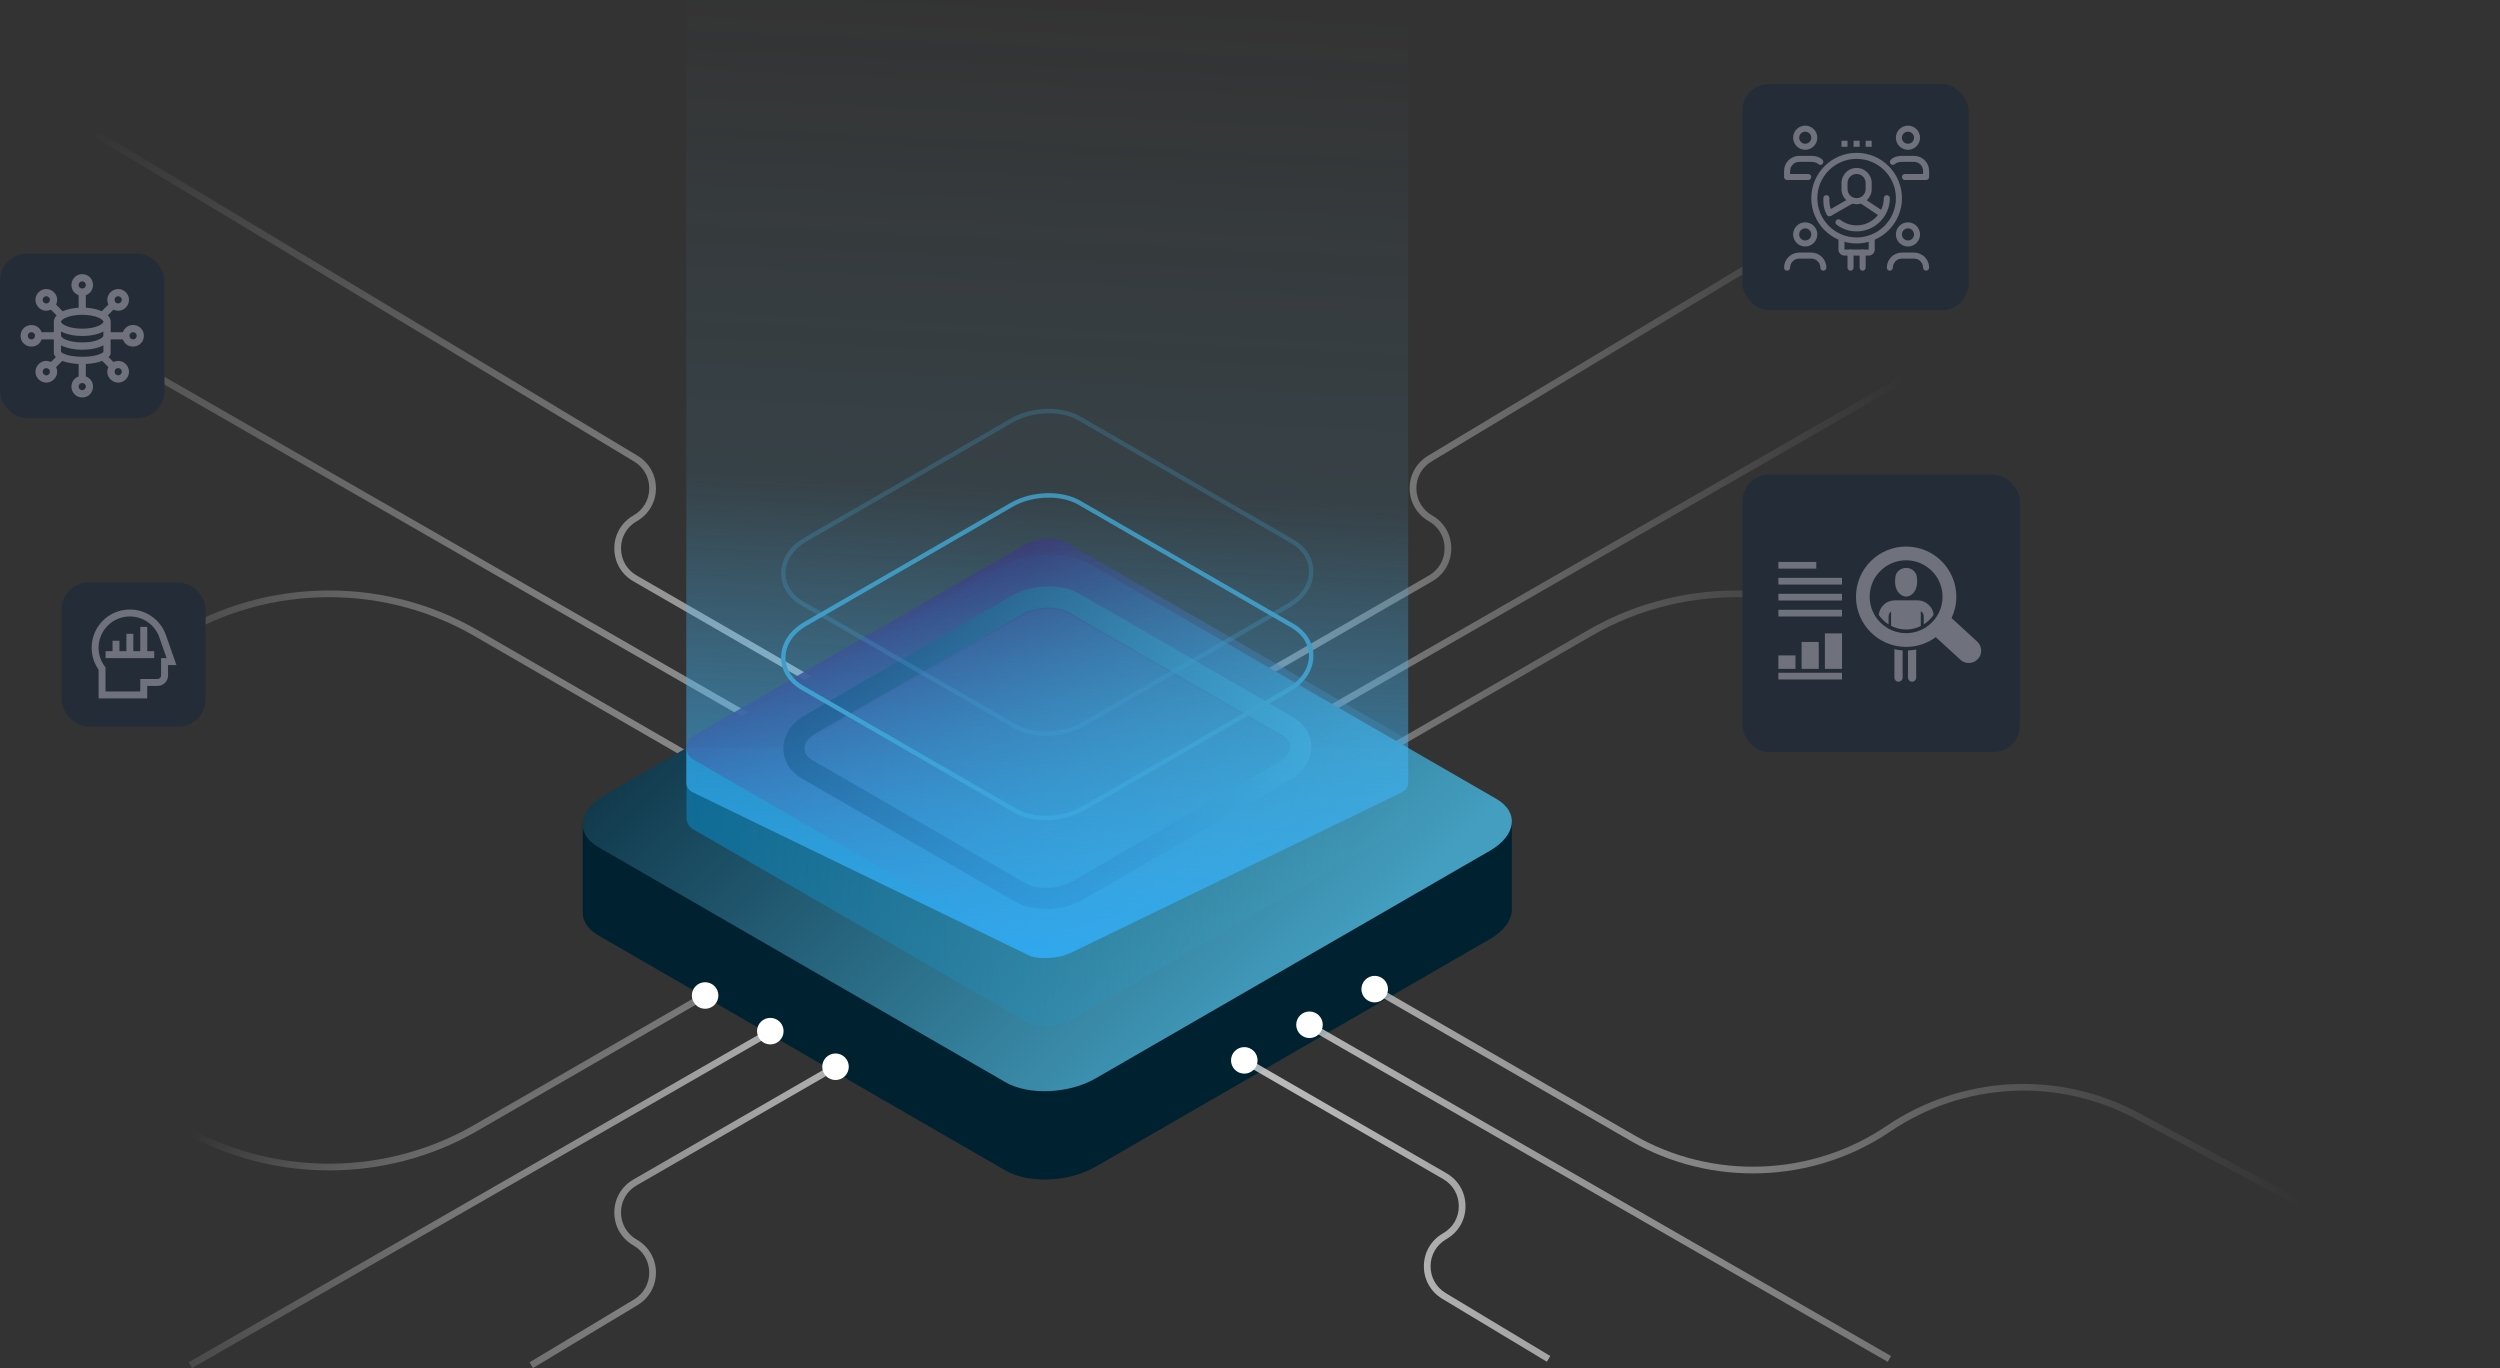 <svg width="561" height="307" viewBox="0 0 561 307" fill="none" xmlns="http://www.w3.org/2000/svg">
<rect x="0" y="0" width="561" height="307" fill="#333333" stroke="none"/>
<path d="M161.207 171.746C161.207 170.101 159.873 168.768 158.228 168.768C156.583 168.768 155.25 170.101 155.25 171.746C155.25 173.391 156.583 174.725 158.228 174.725C159.873 174.725 161.207 173.391 161.207 171.746Z" fill="white"/>
<path d="M175.836 163.757C175.836 162.112 174.502 160.779 172.857 160.779C171.212 160.779 169.879 162.112 169.879 163.757C169.879 165.403 171.212 166.736 172.857 166.736C174.502 166.736 175.836 165.403 175.836 163.757Z" fill="white"/>
<path d="M190.468 155.758C190.468 154.113 189.135 152.779 187.49 152.779C185.845 152.779 184.512 154.113 184.512 155.758C184.512 157.403 185.845 158.736 187.49 158.736C189.135 158.736 190.468 157.403 190.468 155.758Z" fill="white"/>
<path d="M157.849 172.402L106.325 142.651C84.906 130.286 57.843 131.253 37.359 145.113L16.296 159.36L15.457 158.113L36.521 143.866C57.477 129.684 85.164 128.694 107.077 141.35L158.602 171.101L157.849 172.402Z" fill="url(#paint0_linear_5280_3663)"/>
<path d="M20.207 74.963L19.457 76.268L172.547 164.299L173.297 162.994L20.207 74.963Z" fill="url(#paint1_linear_5280_3663)"/>
<path d="M187.108 156.413L142.109 130.436C139.432 128.888 137.841 126.124 137.851 123.038C137.851 119.952 139.464 117.189 142.152 115.662C144.335 114.415 145.668 112.168 145.69 109.652C145.722 107.136 144.453 104.856 142.292 103.555L21.383 30.816L22.157 29.526L143.066 102.265C145.69 103.846 147.227 106.609 147.195 109.663C147.163 112.716 145.55 115.447 142.894 116.963C140.679 118.221 139.357 120.49 139.357 123.038C139.357 125.587 140.658 127.866 142.862 129.135L187.86 155.112L187.108 156.413Z" fill="url(#paint2_linear_5280_3663)"/>
<path d="M302.316 171.746C302.316 170.101 303.65 168.768 305.295 168.768C306.94 168.768 308.273 170.101 308.273 171.746C308.273 173.391 306.94 174.725 305.295 174.725C303.65 174.725 302.316 173.391 302.316 171.746Z" fill="white"/>
<path d="M287.691 163.757C287.691 162.112 289.025 160.779 290.67 160.779C292.315 160.779 293.648 162.112 293.648 163.757C293.648 165.403 292.315 166.736 290.67 166.736C289.025 166.736 287.691 165.403 287.691 163.757Z" fill="white"/>
<path d="M273.055 155.758C273.055 154.113 274.388 152.779 276.033 152.779C277.678 152.779 279.011 154.113 279.011 155.758C279.011 157.403 277.678 158.736 276.033 158.736C274.388 158.736 273.055 157.403 273.055 155.758Z" fill="white"/>
<path d="M305.678 172.402L304.926 171.101L356.451 141.35C378.364 128.705 406.051 129.683 427.007 143.866L448.071 158.112L447.232 159.36L426.168 145.113C405.685 131.253 378.622 130.286 357.203 142.651L305.678 172.402Z" fill="url(#paint3_linear_5280_3663)"/>
<path d="M443.32 74.924L290.23 162.955L290.981 164.26L444.071 76.229L443.32 74.924Z" fill="url(#paint4_linear_5280_3663)"/>
<path d="M276.417 156.413L275.664 155.112L320.662 129.135C322.867 127.866 324.178 125.587 324.168 123.038C324.168 120.49 322.834 118.221 320.63 116.963C317.974 115.447 316.361 112.716 316.329 109.663C316.297 106.609 317.834 103.835 320.458 102.265L441.367 29.526L442.142 30.816L321.232 103.555C319.071 104.856 317.802 107.136 317.834 109.652C317.867 112.168 319.189 114.415 321.372 115.662C324.06 117.189 325.662 119.952 325.673 123.038C325.673 126.124 324.092 128.898 321.415 130.436L276.417 156.413Z" fill="url(#paint5_linear_5280_3663)"/>
<path d="M339.27 184.67H310.841L244.381 146.306C239.209 143.317 230.166 143.693 224.199 147.145L159.191 184.681H130.762V204.487H130.783C130.633 206.508 131.762 208.465 134.245 209.895L225.64 262.667C230.812 265.657 239.854 265.28 245.822 261.829L334.324 210.734C337.431 208.938 339.076 206.67 339.238 204.487H339.259V184.681L339.27 184.67Z" fill="#002130"/>
<path d="M225.637 242.851L134.242 190.079C129.071 187.09 129.716 181.875 135.694 178.423L224.196 127.328C230.174 123.877 239.206 123.501 244.378 126.49L335.772 179.262C340.944 182.251 340.299 187.466 334.321 190.917L245.819 242.012C239.84 245.464 230.809 245.84 225.637 242.851Z" fill="url(#paint6_linear_5280_3663)"/>
<path style="mix-blend-mode:multiply" d="M315.965 183.477V167.789H291.859L238.818 137.167C238.549 137.016 237.442 136.608 235.571 136.608C233.463 136.608 231.248 137.124 229.818 137.952L178.153 167.779H154.047V183.466C154.047 184.498 154.563 185.531 155.584 186.122L231.194 229.776C231.463 229.927 232.571 230.335 234.442 230.335C236.549 230.335 238.764 229.819 240.194 228.991L314.439 186.133C315.46 185.541 315.976 184.509 315.976 183.477H315.965Z" fill="url(#paint7_linear_5280_3663)"/>
<path style="mix-blend-mode:multiply" d="M234.434 214.658C232.563 214.658 231.456 214.261 231.187 214.099L155.577 170.445C153.534 169.262 153.534 166.316 155.577 165.134L229.821 122.275C231.262 121.447 233.466 120.931 235.574 120.931C237.445 120.931 238.552 121.329 238.821 121.49L314.431 165.144C316.474 166.327 316.474 169.273 314.431 170.456L240.186 213.314C238.746 214.142 236.541 214.658 234.434 214.658ZM145.523 170.993L324.495 164.585L145.523 170.993Z" fill="url(#paint8_linear_5280_3663)"/>
<path d="M235.317 136.339C237.037 136.339 238.671 136.683 239.897 137.393L287.659 164.961C290.357 166.521 290.024 169.252 286.906 171.047L240.66 197.745C238.951 198.734 236.768 199.24 234.693 199.24C232.973 199.24 231.338 198.896 230.112 198.186L182.351 170.606C179.652 169.047 179.985 166.316 183.104 164.521L229.349 137.823C231.059 136.834 233.241 136.328 235.317 136.328M235.317 131.597C232.317 131.597 229.349 132.35 226.984 133.726L180.738 160.424C177.588 162.241 175.781 164.994 175.781 167.972C175.781 170.725 177.308 173.187 179.975 174.725L227.736 202.293C229.65 203.401 232.059 203.982 234.693 203.982C237.693 203.982 240.66 203.229 243.026 201.853L289.271 175.155C292.422 173.338 294.228 170.585 294.228 167.607C294.228 164.854 292.701 162.392 290.035 160.854L242.273 133.275C240.359 132.167 237.951 131.586 235.317 131.586V131.597Z" fill="url(#paint9_linear_5280_3663)"/>
<path d="M235.317 111.168C232.317 111.168 229.349 111.921 226.984 113.297L180.738 139.995C177.588 141.812 175.781 144.564 175.781 147.543C175.781 150.295 177.308 152.758 179.975 154.295L227.736 181.864C229.65 182.972 232.059 183.552 234.693 183.552C237.693 183.552 240.66 182.8 243.026 181.423L289.271 154.725C292.422 152.908 294.228 150.156 294.228 147.177C294.228 144.425 292.701 141.962 290.035 140.425L242.273 112.845C240.359 111.738 237.951 111.157 235.317 111.157V111.168Z" stroke="#3C8DAD" stroke-miterlimit="10"/>
<path d="M235.317 92.255C232.317 92.255 229.349 93.007 226.984 94.384L180.738 121.082C177.588 122.899 175.781 125.651 175.781 128.63C175.781 131.382 177.308 133.844 179.975 135.382L227.736 162.951C229.65 164.058 232.059 164.639 234.693 164.639C237.693 164.639 240.66 163.886 243.026 162.51L289.271 135.812C292.422 133.995 294.228 131.242 294.228 128.264C294.228 125.511 292.701 123.049 290.035 121.512L242.273 93.932C240.359 92.825 237.951 92.244 235.317 92.244V92.255Z" stroke="#3C8DAD" stroke-opacity="0.3" stroke-miterlimit="10"/>
<path d="M316 175.6V0H154V175.609C154 176.477 154.516 177.344 155.538 177.841L231.181 214.53C231.45 214.657 232.558 215 234.43 215C236.538 215 238.754 214.566 240.185 213.87L314.462 177.85C315.484 177.353 316 176.486 316 175.618V175.6Z" fill="url(#paint10_linear_5280_3663)" style="mix-blend-mode:hard-light"/>
<path d="M161.207 223.39C161.207 225.035 159.873 226.368 158.228 226.368C156.583 226.368 155.25 225.035 155.25 223.39C155.25 221.744 156.583 220.411 158.228 220.411C159.873 220.411 161.207 221.744 161.207 223.39Z" fill="white"/>
<path d="M175.836 231.389C175.836 233.034 174.502 234.368 172.857 234.368C171.212 234.368 169.879 233.034 169.879 231.389C169.879 229.744 171.212 228.411 172.857 228.411C174.502 228.411 175.836 229.744 175.836 231.389Z" fill="white"/>
<path d="M190.468 239.378C190.468 241.023 189.135 242.357 187.49 242.357C185.845 242.357 184.512 241.023 184.512 239.378C184.512 237.733 185.845 236.4 187.49 236.4C189.135 236.4 190.468 237.733 190.468 239.378Z" fill="white"/>
<path d="M73.842 262.635C60.746 262.635 47.682 258.829 36.521 251.27L15.457 237.023L16.296 235.776L37.359 250.023C57.843 263.883 84.906 264.85 106.325 252.485L157.849 222.734L158.602 224.035L107.077 253.786C96.841 259.7 85.336 262.635 73.853 262.635H73.842Z" fill="url(#paint11_linear_5280_3663)"/>
<path d="M172.537 230.856L42.336 305.695L43.086 307L173.287 232.161L172.537 230.856Z" fill="url(#paint12_linear_5280_3663)"/>
<path d="M119.602 306.999L118.828 305.709L142.29 291.591C144.451 290.29 145.72 288.011 145.687 285.495C145.655 282.979 144.333 280.731 142.15 279.484C139.462 277.957 137.86 275.194 137.849 272.108C137.849 269.022 139.429 266.248 142.107 264.7L187.105 238.722L187.858 240.023L142.859 266.001C140.655 267.269 139.343 269.549 139.354 272.097C139.354 274.645 140.688 276.914 142.892 278.172C145.548 279.688 147.16 282.419 147.193 285.473C147.225 288.527 145.687 291.301 143.064 292.871L119.602 306.988V306.999Z" fill="url(#paint13_linear_5280_3663)"/>
<path d="M305.504 221.959C305.504 223.605 306.837 224.938 308.482 224.938C310.127 224.938 311.461 223.605 311.461 221.959C311.461 220.314 310.127 218.981 308.482 218.981C306.837 218.981 305.504 220.314 305.504 221.959Z" fill="white"/>
<path d="M290.871 229.959C290.871 231.604 292.204 232.938 293.849 232.938C295.495 232.938 296.828 231.604 296.828 229.959C296.828 228.314 295.495 226.981 293.849 226.981C292.204 226.981 290.871 228.314 290.871 229.959Z" fill="white"/>
<path d="M276.242 237.948C276.242 239.593 277.575 240.926 279.221 240.926C280.866 240.926 282.199 239.593 282.199 237.948C282.199 236.303 280.866 234.97 279.221 234.97C277.575 234.97 276.242 236.303 276.242 237.948Z" fill="white"/>
<path d="M559.84 294.236L479.294 251.088C461.757 241.69 440.629 242.776 424.146 253.937C406.856 265.635 384.008 266.452 365.922 256.012L308.086 222.615L308.839 221.314L366.675 254.711C384.255 264.861 406.48 264.065 423.297 252.69C440.242 241.228 461.962 240.109 479.993 249.765L560.539 292.914L559.829 294.236H559.84Z" fill="url(#paint14_linear_5280_3663)"/>
<path d="M294.168 229.435L293.418 230.74L423.606 305.601L424.356 304.296L294.168 229.435Z" fill="url(#paint15_linear_5280_3663)"/>
<path d="M347.107 305.569L323.646 291.451C321.022 289.871 319.484 287.108 319.517 284.054C319.549 281 321.162 278.269 323.818 276.753C326.033 275.495 327.355 273.226 327.355 270.678C327.355 268.13 326.054 265.85 323.85 264.581L278.852 238.604L279.604 237.303L324.603 263.28C327.28 264.829 328.871 267.592 328.86 270.689C328.86 273.775 327.248 276.538 324.559 278.065C322.377 279.312 321.043 281.559 321.022 284.075C320.99 286.591 322.258 288.871 324.42 290.172L347.881 304.29L347.107 305.58V305.569Z" fill="url(#paint16_linear_5280_3663)"/>
<rect x="390.992" y="106.498" width="62.282" height="62.282" rx="6" fill="#242D37"/>
<path d="M416.48 133.906C416.48 140.124 421.523 145.167 427.741 145.167C430.231 145.167 432.531 144.346 434.389 142.981L439.924 148.049C441.049 149.085 442.806 149.009 443.842 147.884C444.335 147.353 444.575 146.684 444.575 146.014C444.575 145.256 444.272 144.51 443.678 143.966L437.928 138.684C438.61 137.23 439.002 135.613 439.002 133.906C439.002 127.688 433.959 122.646 427.741 122.646C421.523 122.646 416.48 127.688 416.48 133.906ZM435.905 133.906C435.905 138.418 432.24 142.083 427.729 142.083C423.217 142.083 419.552 138.418 419.552 133.906C419.552 129.394 423.217 125.729 427.729 125.729C432.24 125.729 435.905 129.394 435.905 133.906Z" fill="#6F717D"/>
<path fill-rule="evenodd" clip-rule="evenodd" d="M425.344 129.344C425.155 130.481 425.218 131.973 425.976 132.895C426.014 132.946 426.052 132.984 426.09 133.034C426.355 133.338 426.924 133.868 427.733 133.868C428.542 133.868 429.123 133.338 429.376 133.034C429.414 132.984 429.452 132.946 429.49 132.895C430.248 131.96 430.311 130.481 430.122 129.344C429.932 128.206 428.858 127.436 427.733 127.436C426.608 127.436 425.534 128.194 425.344 129.344Z" fill="#6F717D"/>
<path d="M425.105 145.685V152.055C425.105 152.56 425.523 152.977 426.028 152.977C426.534 152.977 426.951 152.56 426.951 152.055V145.951C426.319 145.913 425.712 145.824 425.105 145.685Z" fill="#6F717D"/>
<path d="M428.148 145.963V152.055C428.148 152.56 428.566 152.977 429.071 152.977C429.577 152.977 429.994 152.56 429.994 152.055V145.761C429.387 145.875 428.78 145.938 428.148 145.963Z" fill="#6F717D"/>
<path d="M433.154 136.131C432.535 135.334 431.587 134.804 430.525 134.728L430.487 134.715H425.192C423.321 134.715 421.779 136.143 421.59 137.976C422.171 138.835 422.917 139.568 423.802 140.124V138.342C423.802 137.887 424.016 137.496 424.358 137.23V140.44C425.369 140.959 426.519 141.262 427.745 141.262C428.971 141.262 430.032 140.984 431.018 140.491V137.142C431.233 137.281 431.422 137.47 431.536 137.698C431.637 137.887 431.688 138.102 431.688 138.33V140.112C432.56 139.556 433.318 138.823 433.9 137.963C433.836 137.268 433.571 136.636 433.166 136.118L433.154 136.131Z" fill="#6F717D"/>
<path d="M413.35 142.134H409.508V150.096H413.35V142.134Z" fill="#6F717D"/>
<path d="M408.127 144.055H404.285V150.096H408.127V144.055Z" fill="#6F717D"/>
<path d="M402.908 147.075H399.066V150.096H402.908V147.075Z" fill="#6F717D"/>
<path d="M413.348 150.968H399.066V152.472H413.348V150.968Z" fill="#6F717D"/>
<path d="M413.348 136.838H399.066V138.342H413.348V136.838Z" fill="#6F717D"/>
<path d="M413.348 133.249H399.066V134.753H413.348V133.249Z" fill="#6F717D"/>
<path d="M413.348 129.672H399.066V131.176H413.348V129.672Z" fill="#6F717D"/>
<path d="M407.572 126.096H399.066V127.6H407.572V126.096Z" fill="#6F717D"/>
<rect y="56.903" width="36.908" height="36.908" rx="6" fill="#242D37"/>
<rect x="390.992" y="18.842" width="50.749" height="50.749" rx="6" fill="#242D37"/>
<rect x="13.84" y="130.719" width="32.294" height="32.294" rx="6" fill="#242D37"/>
<path d="M29.864 72.921C28.803 72.921 27.904 73.597 27.573 74.543H24.836C24.836 74.543 24.836 72.306 24.836 72.206C24.836 71.853 24.728 71.307 24.198 70.754L25.466 69.486C27.942 70.616 30.134 67.549 28.234 65.574C26.258 63.676 23.19 65.882 24.321 68.341L22.821 69.84C21.814 69.386 20.607 69.132 19.261 69.048V66.243C21.799 65.305 21.191 61.571 18.454 61.517C15.709 61.571 15.101 65.305 17.646 66.243V69.048C16.285 69.132 15.078 69.394 14.056 69.855L12.587 68.349C13.725 65.889 10.657 63.669 8.673 65.574C6.782 67.549 8.958 70.608 11.434 69.494L12.695 70.785C12.187 71.33 12.079 71.868 12.079 72.214C12.079 72.306 12.079 74.55 12.079 74.55H9.342C8.404 72.014 4.667 72.621 4.613 75.357C4.667 78.101 8.404 78.708 9.342 76.164H12.079V79.238C12.079 79.592 12.295 79.868 12.541 80.13L11.441 81.228C8.981 80.099 6.774 83.165 8.673 85.14C10.665 87.038 13.71 84.84 12.587 82.374L13.971 80.99C15.001 81.382 16.332 81.605 17.646 81.674V84.472C15.109 85.409 15.716 89.144 18.454 89.198C21.199 89.144 21.806 85.409 19.261 84.472V81.674C20.576 81.613 21.906 81.39 22.937 80.99L24.321 82.374C23.198 84.848 26.243 87.038 28.234 85.14C30.134 83.165 27.927 80.099 25.466 81.228L24.367 80.13C24.613 79.876 24.82 79.592 24.828 79.238V76.164H27.566C28.504 78.7 32.24 78.093 32.294 75.35C32.294 74.012 31.203 72.921 29.864 72.921ZM7.043 76.156C6.597 76.156 6.236 75.795 6.236 75.35C6.274 74.274 7.82 74.274 7.858 75.35C7.858 75.795 7.497 76.164 7.051 76.164L7.043 76.156ZM10.964 83.987C10.173 84.718 9.088 83.626 9.819 82.842C10.134 82.527 10.649 82.527 10.964 82.842C11.28 83.142 11.28 83.688 10.964 83.987ZM27.096 82.835C27.827 83.626 26.735 84.71 25.951 83.98C25.636 83.68 25.636 83.134 25.951 82.835C26.251 82.52 26.797 82.52 27.096 82.835ZM13.702 74.389C16.285 75.734 20.63 75.734 23.213 74.389C23.213 74.389 23.19 75.288 23.19 75.357C23.19 75.526 22.883 75.895 22.06 76.241C19.653 77.34 14.279 76.864 13.694 75.365V74.389H13.702ZM25.943 66.712C26.258 66.397 26.773 66.397 27.089 66.712C27.819 67.503 26.727 68.587 25.943 67.857C25.628 67.557 25.628 67.011 25.943 66.712ZM18.454 63.138C18.9 63.138 19.261 63.499 19.261 63.945C19.223 65.021 17.677 65.021 17.639 63.945C17.639 63.499 18 63.138 18.446 63.138H18.454ZM18.454 70.639C19.807 70.639 21.13 70.869 22.068 71.269C22.852 71.607 23.213 71.984 23.213 72.199C23.213 72.414 22.86 72.798 22.068 73.129C20.199 73.966 16.701 73.966 14.832 73.129C14.048 72.79 13.687 72.414 13.687 72.199C13.687 71.984 14.04 71.599 14.832 71.269C15.77 70.869 17.093 70.639 18.446 70.639H18.454ZM9.811 67.865C9.304 67.357 9.673 66.474 10.388 66.481C10.811 66.466 11.211 66.858 11.195 67.288C11.195 68.003 10.311 68.372 9.811 67.865ZM18.454 87.561C18.008 87.561 17.646 87.2 17.646 86.754C17.685 85.678 19.23 85.678 19.269 86.754C19.269 87.2 18.907 87.561 18.462 87.561H18.454ZM18.454 80.06C16.855 80.053 14.701 79.807 13.694 79V77.501C16.216 78.8 20.668 78.823 23.206 77.494V79.008C22.198 79.822 20.053 80.06 18.446 80.068L18.454 80.06ZM29.864 76.156C29.419 76.156 29.057 75.795 29.057 75.35C29.096 74.274 30.641 74.274 30.68 75.35C30.68 75.795 30.318 76.156 29.872 76.156H29.864Z" fill="#6F717D"/>
<path d="M33.033 140.67H31.476V146.122H29.919V142.227H28.362V146.122H26.805V143.784H25.248V146.122H23.691V147.679H34.601V146.122H33.044V140.67H33.033Z" fill="#6F717D"/>
<path d="M37.228 142.509C36.025 139.08 32.773 136.775 29.138 136.775C24.401 136.775 20.566 140.609 20.566 145.346C20.566 147.13 21.104 148.826 22.123 150.277V156.721H33.033V153.918H35.371C36.662 153.918 37.71 152.871 37.71 151.58V149.241H39.588L37.228 142.509ZM36.147 147.684V151.58C36.147 152.012 35.798 152.361 35.366 152.361H31.471V155.164H23.68V149.762L23.525 149.552C22.605 148.333 22.123 146.875 22.123 145.346C22.123 141.479 25.27 138.331 29.138 138.331C32.113 138.331 34.773 140.215 35.759 143.025L37.388 147.679H36.147V147.684Z" fill="#6F717D"/>
<path d="M416.626 54.64C411.02 54.64 406.453 50.074 406.453 44.467C406.453 38.861 411.02 34.294 416.626 34.294C422.233 34.294 426.799 38.861 426.799 44.467C426.799 50.074 422.233 54.64 416.626 54.64ZM416.626 35.65C411.761 35.65 407.81 39.602 407.81 44.467C407.81 49.332 411.761 53.284 416.626 53.284C421.491 53.284 425.443 49.332 425.443 44.467C425.443 39.602 421.491 35.65 416.626 35.65Z" fill="#6F717D"/>
<path d="M416.618 45.823C414.746 45.823 413.227 44.304 413.227 42.432V41.076C413.227 39.204 414.746 37.685 416.618 37.685C418.489 37.685 420.009 39.204 420.009 41.076V42.432C420.009 44.304 418.489 45.823 416.618 45.823ZM416.618 39.041C415.496 39.041 414.583 39.955 414.583 41.076V42.432C414.583 43.554 415.496 44.467 416.618 44.467C417.739 44.467 418.652 43.554 418.652 42.432V41.076C418.652 39.955 417.739 39.041 416.618 39.041Z" fill="#6F717D"/>
<path d="M410.853 48.446L410.184 47.27L414.587 44.756V44.467H415.944V45.145C415.944 45.389 415.817 45.615 415.6 45.733L410.853 48.446Z" fill="#6F717D"/>
<path d="M421.672 48.419L417.603 45.706C417.413 45.579 417.305 45.371 417.305 45.145V44.467H418.661V44.783L422.432 47.297L421.681 48.428L421.672 48.419Z" fill="#6F717D"/>
<path d="M410.517 48.536C410.263 48.536 410.028 48.401 409.911 48.166C409.16 46.664 409.16 45.742 409.16 44.467C409.16 44.096 409.468 43.789 409.838 43.789C410.209 43.789 410.517 44.096 410.517 44.467C410.517 45.679 410.517 46.339 411.122 47.551C411.294 47.885 411.159 48.292 410.815 48.464C410.716 48.509 410.616 48.536 410.508 48.536H410.517Z" fill="#6F717D"/>
<path d="M416.619 51.927C414.991 51.927 413.445 51.412 412.143 50.426C411.844 50.2 411.781 49.775 412.007 49.477C412.233 49.178 412.658 49.115 412.956 49.341C414.024 50.146 415.289 50.571 416.619 50.571C419.983 50.571 422.723 47.831 422.723 44.467C422.723 44.096 423.03 43.789 423.401 43.789C423.772 43.789 424.079 44.096 424.079 44.467C424.079 48.581 420.733 51.927 416.619 51.927Z" fill="#6F717D"/>
<path d="M419.329 57.353H413.903C413.153 57.353 412.547 56.747 412.547 55.996V53.962C412.547 53.591 412.854 53.284 413.225 53.284C413.596 53.284 413.903 53.591 413.903 53.962V55.996H419.329V53.962C419.329 53.591 419.636 53.284 420.007 53.284C420.378 53.284 420.685 53.591 420.685 53.962V55.996C420.685 56.747 420.079 57.353 419.329 57.353Z" fill="#6F717D"/>
<path d="M417.975 60.744C417.604 60.744 417.297 60.436 417.297 60.066V56.675C417.297 56.304 417.604 55.996 417.975 55.996C418.346 55.996 418.653 56.304 418.653 56.675V60.066C418.653 60.436 418.346 60.744 417.975 60.744Z" fill="#6F717D"/>
<path d="M415.26 60.744C414.889 60.744 414.582 60.436 414.582 60.066V56.675C414.582 56.304 414.889 55.996 415.26 55.996C415.631 55.996 415.938 56.304 415.938 56.675V60.066C415.938 60.436 415.631 60.744 415.26 60.744Z" fill="#6F717D"/>
<path d="M405.092 33.616C403.6 33.616 402.379 32.395 402.379 30.903C402.379 29.411 403.6 28.19 405.092 28.19C406.584 28.19 407.805 29.411 407.805 30.903C407.805 32.395 406.584 33.616 405.092 33.616ZM405.092 29.547C404.341 29.547 403.735 30.152 403.735 30.903C403.735 31.653 404.341 32.259 405.092 32.259C405.842 32.259 406.448 31.653 406.448 30.903C406.448 30.152 405.842 29.547 405.092 29.547Z" fill="#6F717D"/>
<path d="M405.769 40.398H401.022C400.651 40.398 400.344 40.09 400.344 39.72V38.363C400.344 37.459 400.696 36.609 401.338 35.967C401.98 35.325 402.83 34.972 403.735 34.972H406.448C407.198 34.972 408.238 35.126 408.961 35.849C409.224 36.112 409.224 36.546 408.961 36.808C408.699 37.07 408.265 37.07 408.003 36.808C407.587 36.392 406.845 36.329 406.448 36.329H403.735C403.192 36.329 402.677 36.537 402.297 36.925C401.917 37.314 401.7 37.821 401.7 38.363V39.041H405.769C406.14 39.041 406.448 39.349 406.448 39.72C406.448 40.09 406.14 40.398 405.769 40.398Z" fill="#6F717D"/>
<path d="M428.146 33.616C426.654 33.616 425.434 32.395 425.434 30.903C425.434 29.411 426.654 28.19 428.146 28.19C429.638 28.19 430.859 29.411 430.859 30.903C430.859 32.395 429.638 33.616 428.146 33.616ZM428.146 29.547C427.396 29.547 426.79 30.152 426.79 30.903C426.79 31.653 427.396 32.259 428.146 32.259C428.897 32.259 429.503 31.653 429.503 30.903C429.503 30.152 428.897 29.547 428.146 29.547Z" fill="#6F717D"/>
<path d="M432.222 40.398H427.475C427.104 40.398 426.796 40.09 426.796 39.72C426.796 39.349 427.104 39.041 427.475 39.041H431.544V38.363C431.544 37.821 431.336 37.305 430.947 36.925C430.558 36.537 430.052 36.329 429.509 36.329H426.796C426.399 36.329 425.657 36.392 425.241 36.808C424.979 37.07 424.545 37.07 424.283 36.808C424.02 36.546 424.02 36.112 424.283 35.849C425.006 35.126 426.046 34.972 426.796 34.972H429.509C430.414 34.972 431.264 35.325 431.906 35.967C432.548 36.609 432.9 37.459 432.9 38.363V39.72C432.9 40.09 432.593 40.398 432.222 40.398Z" fill="#6F717D"/>
<path d="M405.092 55.318C403.6 55.318 402.379 54.098 402.379 52.605C402.379 51.114 403.6 49.893 405.092 49.893C406.584 49.893 407.805 51.114 407.805 52.605C407.805 54.098 406.584 55.318 405.092 55.318ZM405.092 51.249C404.341 51.249 403.735 51.855 403.735 52.605C403.735 53.356 404.341 53.962 405.092 53.962C405.842 53.962 406.448 53.356 406.448 52.605C406.448 51.855 405.842 51.249 405.092 51.249Z" fill="#6F717D"/>
<path d="M409.16 60.744C408.79 60.744 408.482 60.437 408.482 60.066C408.482 59.523 408.274 59.008 407.885 58.628C407.506 58.239 406.99 58.031 406.448 58.031H403.735C403.192 58.031 402.677 58.239 402.297 58.628C401.908 59.017 401.7 59.523 401.7 60.066C401.7 60.437 401.393 60.744 401.022 60.744C400.651 60.744 400.344 60.437 400.344 60.066C400.344 59.162 400.696 58.312 401.338 57.669C401.98 57.028 402.83 56.675 403.735 56.675H406.448C407.352 56.675 408.202 57.028 408.844 57.669C409.486 58.312 409.839 59.162 409.839 60.066C409.839 60.437 409.531 60.744 409.16 60.744Z" fill="#6F717D"/>
<path d="M428.146 55.318C426.654 55.318 425.434 54.098 425.434 52.605C425.434 51.114 426.654 49.893 428.146 49.893C429.638 49.893 430.859 51.114 430.859 52.605C430.859 54.098 429.638 55.318 428.146 55.318ZM428.146 51.249C427.396 51.249 426.79 51.855 426.79 52.605C426.79 53.356 427.396 53.962 428.146 53.962C428.897 53.962 429.503 53.356 429.503 52.605C429.503 51.855 428.897 51.249 428.146 51.249Z" fill="#6F717D"/>
<path d="M432.219 60.744C431.848 60.744 431.541 60.437 431.541 60.066C431.541 59.523 431.333 59.008 430.944 58.628C430.564 58.239 430.049 58.031 429.506 58.031H426.793C426.251 58.031 425.735 58.239 425.356 58.628C424.976 59.017 424.759 59.523 424.759 60.066C424.759 60.437 424.451 60.744 424.081 60.744C423.71 60.744 423.402 60.437 423.402 60.066C423.402 59.162 423.755 58.312 424.397 57.669C425.039 57.028 425.889 56.675 426.793 56.675H429.506C430.41 56.675 431.26 57.028 431.902 57.669C432.545 58.312 432.897 59.162 432.897 60.066C432.897 60.437 432.59 60.744 432.219 60.744Z" fill="#6F717D"/>
<path d="M415.941 31.581H417.298V32.938H415.941V31.581Z" fill="#6F717D"/>
<path d="M413.227 31.581H414.583V32.938H413.227V31.581Z" fill="#6F717D"/>
<path d="M418.652 31.581H420.009V32.938H418.652V31.581Z" fill="#6F717D"/>
<defs>
<linearGradient id="paint0_linear_5280_3663" x1="21.532" y1="189.498" x2="314.585" y2="65.374" gradientUnits="userSpaceOnUse">
<stop stop-color="white" stop-opacity="0"/>
<stop offset="1" stop-color="white"/>
</linearGradient>
<linearGradient id="paint1_linear_5280_3663" x1="7.822" y1="157.134" x2="300.874" y2="33.01" gradientUnits="userSpaceOnUse">
<stop stop-color="white" stop-opacity="0"/>
<stop offset="1" stop-color="white"/>
</linearGradient>
<linearGradient id="paint2_linear_5280_3663" x1="105.218" y1="29.515" x2="103.197" y2="244.26" gradientUnits="userSpaceOnUse">
<stop stop-color="white" stop-opacity="0"/>
<stop offset="1" stop-color="white"/>
</linearGradient>
<linearGradient id="paint3_linear_5280_3663" x1="425.706" y1="154.102" x2="83.601" y2="146.833" gradientUnits="userSpaceOnUse">
<stop stop-color="white" stop-opacity="0"/>
<stop offset="1" stop-color="white"/>
</linearGradient>
<linearGradient id="paint4_linear_5280_3663" x1="426.387" y1="120.881" x2="84.293" y2="113.612" gradientUnits="userSpaceOnUse">
<stop stop-color="white" stop-opacity="0"/>
<stop offset="1" stop-color="white"/>
</linearGradient>
<linearGradient id="paint5_linear_5280_3663" x1="426.97" y1="94.405" x2="84.865" y2="87.147" gradientUnits="userSpaceOnUse">
<stop stop-color="white" stop-opacity="0"/>
<stop offset="1" stop-color="white"/>
</linearGradient>
<linearGradient id="paint6_linear_5280_3663" x1="283.086" y1="233.045" x2="170.263" y2="119.555" gradientUnits="userSpaceOnUse">
<stop stop-color="#439EBF"/>
<stop offset="1" stop-color="#0C2E3F"/>
</linearGradient>
<linearGradient id="paint7_linear_5280_3663" x1="302.256" y1="185.197" x2="119.005" y2="180.52" gradientUnits="userSpaceOnUse">
<stop stop-color="#43A2BF" stop-opacity="0.1"/>
<stop offset="1" stop-color="#00699D"/>
</linearGradient>
<linearGradient id="paint8_linear_5280_3663" x1="264.315" y1="211.97" x2="203.79" y2="120.737" gradientUnits="userSpaceOnUse">
<stop stop-color="#43A2BF" stop-opacity="0.1"/>
<stop offset="1" stop-color="#340A4D"/>
</linearGradient>
<linearGradient id="paint9_linear_5280_3663" x1="302.336" y1="174.854" x2="175.061" y2="161.499" gradientUnits="userSpaceOnUse">
<stop stop-color="#43A2BF"/>
<stop offset="1" stop-color="#0C163F"/>
</linearGradient>
<linearGradient id="paint10_linear_5280_3663" x1="242" y1="-4.99025e-07" x2="231.865" y2="215.229" gradientUnits="userSpaceOnUse">
<stop stop-color="#72D7FF" stop-opacity="0"/>
<stop offset="0.514" stop-color="#52C4FF" stop-opacity="0.1"/>
<stop offset="1" stop-color="#30B0FF" stop-opacity="0.8"/>
</linearGradient>
<linearGradient id="paint11_linear_5280_3663" x1="82.809" y1="224.723" x2="160.914" y2="329.471" gradientUnits="userSpaceOnUse">
<stop stop-color="white" stop-opacity="0"/>
<stop offset="1" stop-color="white"/>
</linearGradient>
<linearGradient id="paint12_linear_5280_3663" x1="24.854" y1="338.117" x2="261.587" y2="140.727" gradientUnits="userSpaceOnUse">
<stop stop-color="white" stop-opacity="0"/>
<stop offset="1" stop-color="white"/>
</linearGradient>
<linearGradient id="paint13_linear_5280_3663" x1="43.949" y1="361.019" x2="280.693" y2="163.628" gradientUnits="userSpaceOnUse">
<stop stop-color="white" stop-opacity="0"/>
<stop offset="1" stop-color="white"/>
</linearGradient>
<linearGradient id="paint14_linear_5280_3663" x1="501.777" y1="231.852" x2="213.563" y2="342.654" gradientUnits="userSpaceOnUse">
<stop stop-color="white" stop-opacity="0"/>
<stop offset="1" stop-color="white"/>
</linearGradient>
<linearGradient id="paint15_linear_5280_3663" x1="495.332" y1="215.055" x2="207.119" y2="325.857" gradientUnits="userSpaceOnUse">
<stop stop-color="white" stop-opacity="0"/>
<stop offset="1" stop-color="white"/>
</linearGradient>
<linearGradient id="paint16_linear_5280_3663" x1="490.768" y1="203.229" x2="202.564" y2="314.031" gradientUnits="userSpaceOnUse">
<stop stop-color="white" stop-opacity="0"/>
<stop offset="1" stop-color="white"/>
</linearGradient>
</defs>
</svg>
